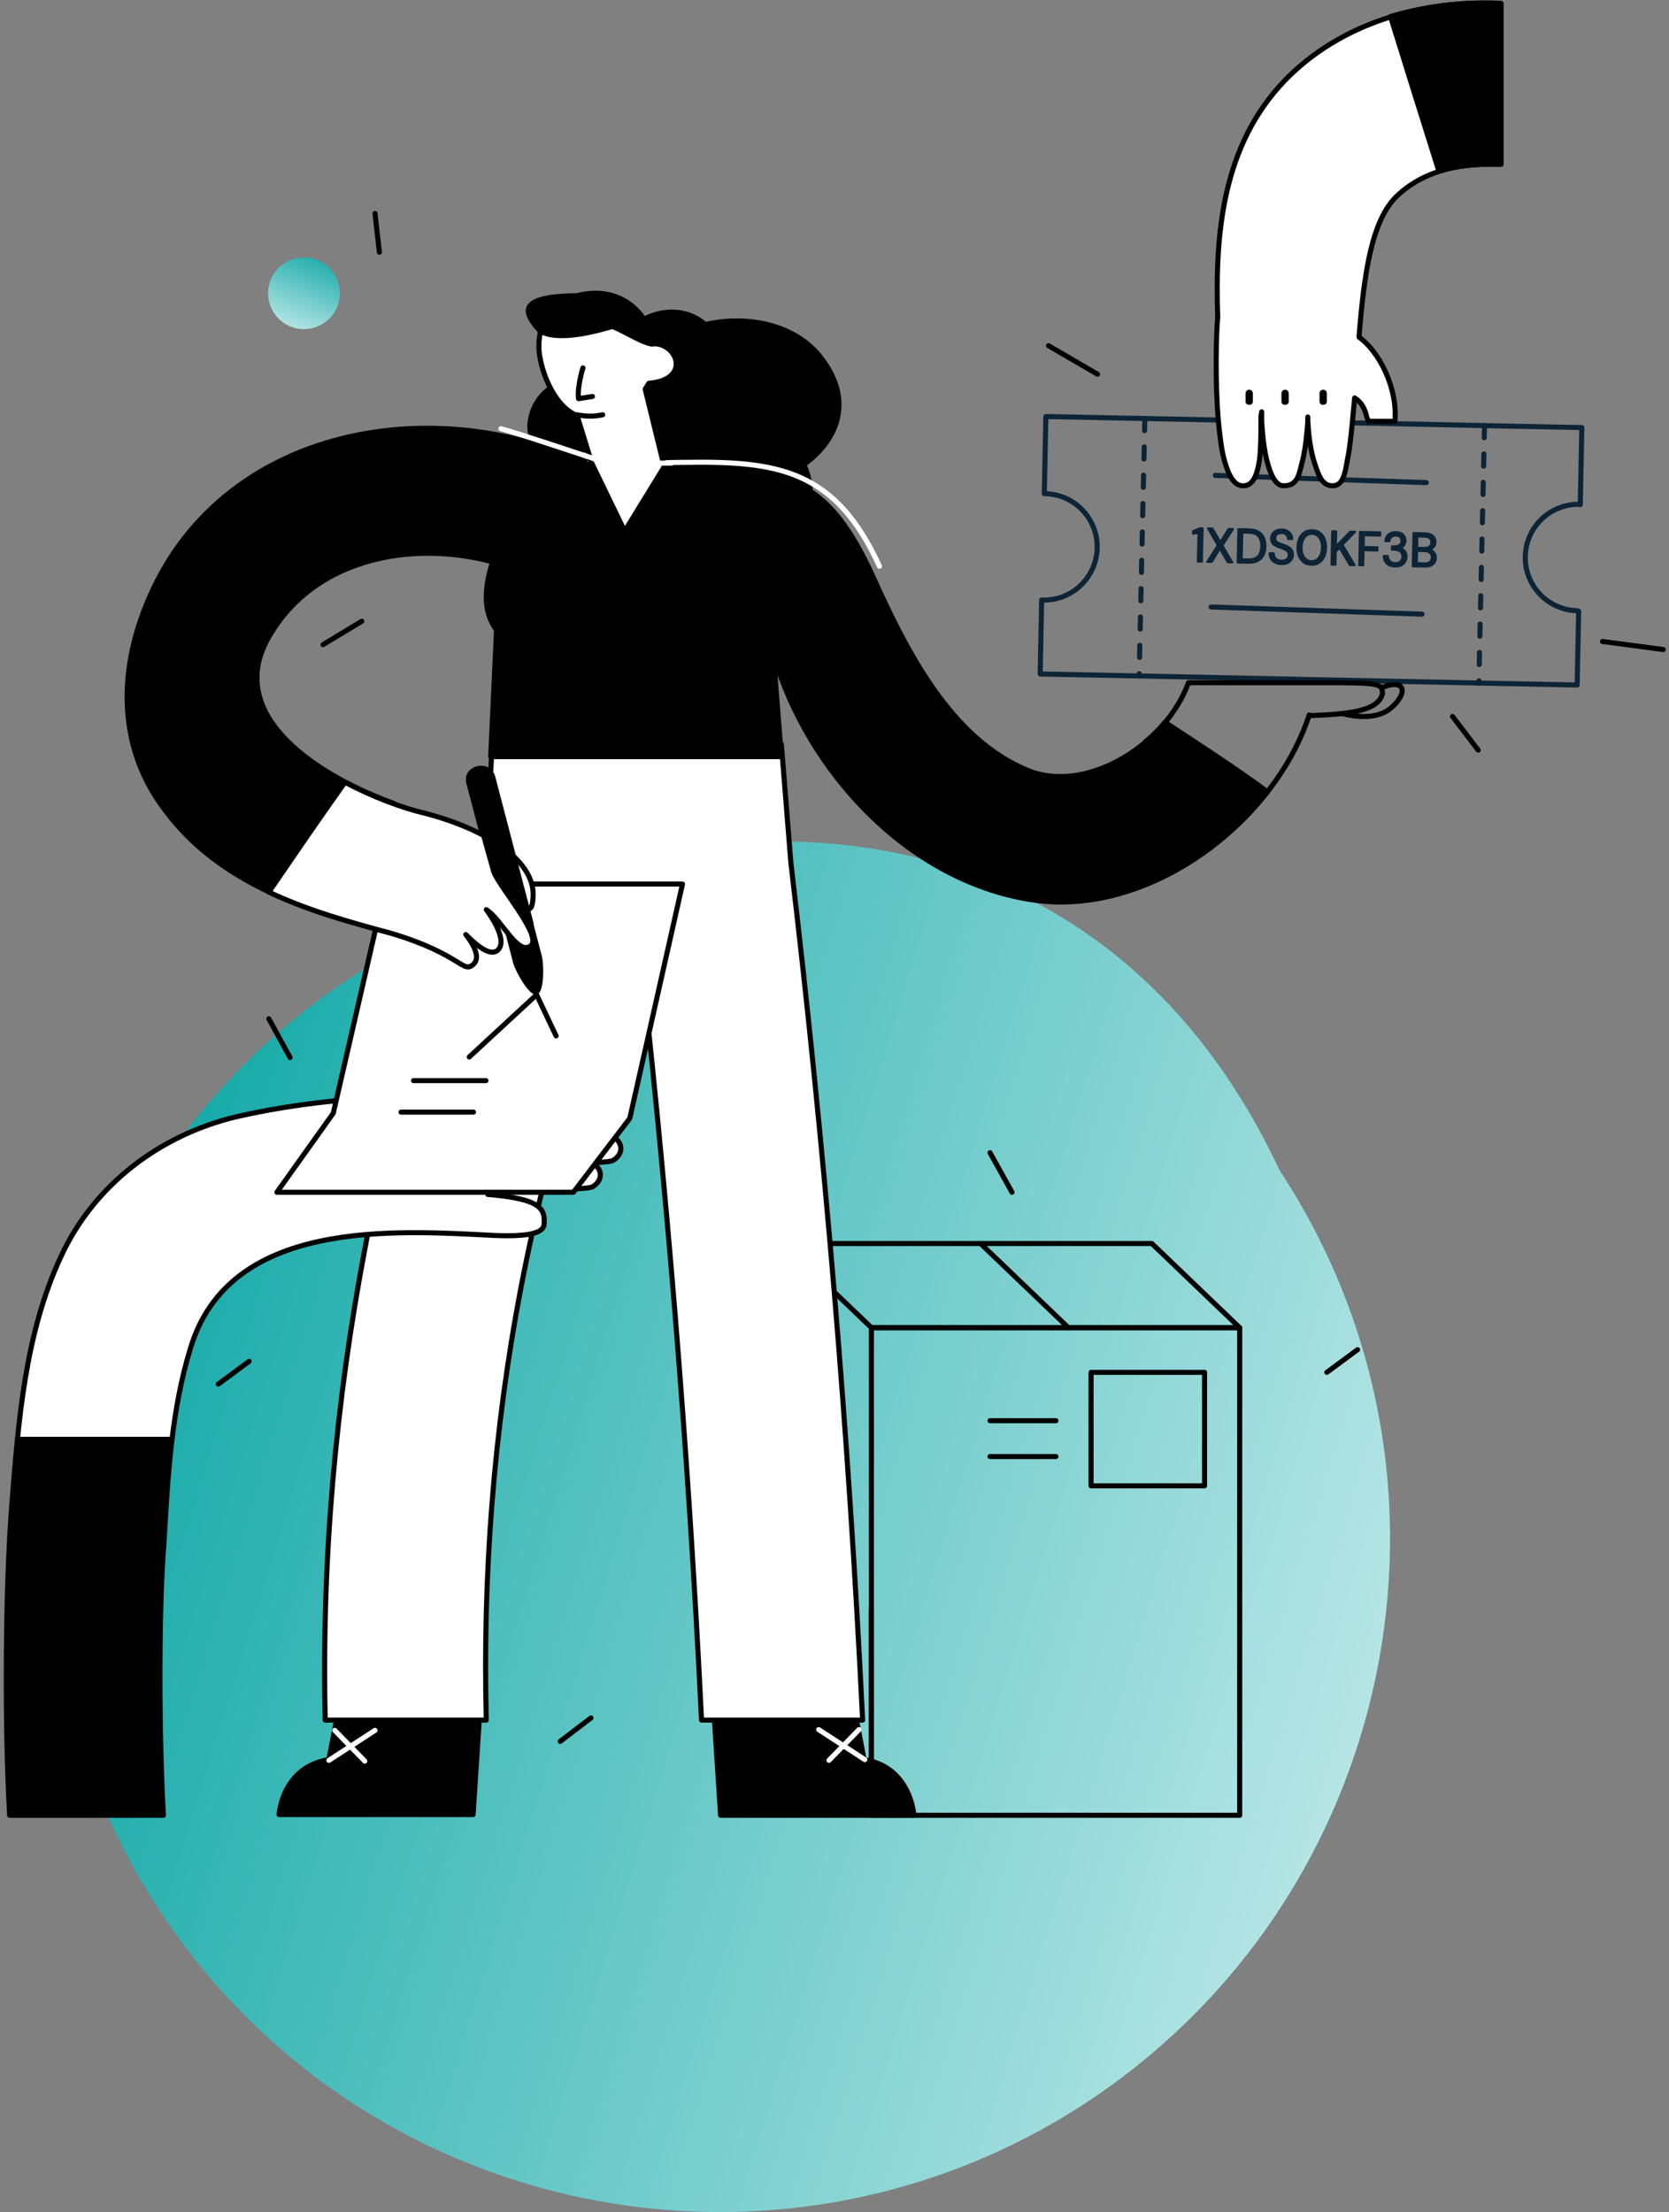 <svg width="412" height="546" viewBox="0 0 412 546" fill="none" xmlns="http://www.w3.org/2000/svg">
<rect x="0" y="0" width="412" height="546" fill="#808080" stroke="none"/>
<path d="M268.485 518.764C192.156 568.985 89.278 547.807 39.197 471.266C-10.885 394.725 10.234 291.561 86.563 241.34C162.892 191.119 269.39 189.607 315.851 288.838C366.234 365.379 344.814 468.241 268.485 518.764Z" fill="url(#paint0_linear)"/>
<path d="M306.023 327.712H215.112L193.423 306.931H284.335L306.023 327.712Z" stroke="black" stroke-width="1.25" stroke-miterlimit="10" stroke-linecap="round" stroke-linejoin="round"/>
<path d="M215.112 327.712V369.273V397.463V448.059H306.024V327.712H215.112Z" stroke="black" stroke-width="1.25" stroke-miterlimit="10" stroke-linecap="round" stroke-linejoin="round"/>
<path d="M242.042 306.931L263.731 327.712" stroke="black" stroke-width="1.25" stroke-miterlimit="10" stroke-linecap="round" stroke-linejoin="round"/>
<path d="M269.334 338.735H297.349V366.744H269.334V338.735Z" stroke="black" stroke-width="1.25" stroke-miterlimit="10" stroke-linecap="round" stroke-linejoin="round"/>
<path d="M260.658 359.515H244.392" stroke="black" stroke-width="1.25" stroke-miterlimit="10" stroke-linecap="round" stroke-linejoin="round"/>
<path d="M260.658 350.661H244.392" stroke="black" stroke-width="1.25" stroke-miterlimit="10" stroke-linecap="round" stroke-linejoin="round"/>
<path d="M215.112 397.463V448.059L193.424 425.833V306.931" stroke="black" stroke-width="1.25" stroke-miterlimit="10" stroke-linecap="round" stroke-linejoin="round"/>
<path d="M176.254 422.761L177.88 448.059H225.595C225.595 448.059 224.872 436.133 213.305 434.326L210.052 417.34L176.254 422.761Z" fill="black" stroke="black" stroke-width="1.25" stroke-miterlimit="10" stroke-linecap="round" stroke-linejoin="round"/>
<path d="M118.417 422.942L116.791 447.879H68.895C68.895 447.879 69.618 436.133 81.185 434.326L84.439 417.34L118.417 422.942Z" fill="black" stroke="black" stroke-width="1.25" stroke-miterlimit="10" stroke-linecap="round" stroke-linejoin="round"/>
<path d="M104.319 250.371C108.657 236.277 113.356 222.001 120.224 208.81L121.489 183.692H192.881L195.231 212.966C203.545 283.259 209.509 353.914 212.943 424.568H173.181C169.928 357.889 164.505 291.391 156.914 225.073C150.408 236.819 146.431 249.468 142.455 262.478C136.852 280.729 132.153 299.342 128.538 318.135C121.851 353.191 119.14 388.97 120.044 424.568H80.281C79.377 385.356 82.811 346.143 90.222 307.473C93.656 288.319 98.355 269.164 104.319 250.371Z" fill="white" stroke="black" stroke-width="1.25" stroke-miterlimit="10" stroke-linecap="round" stroke-linejoin="round"/>
<path d="M212.04 426.917L204.629 434.507" stroke="white" stroke-width="1.25" stroke-miterlimit="10" stroke-linecap="round" stroke-linejoin="round"/>
<path d="M202.099 426.917L213.486 434.326" stroke="white" stroke-width="1.25" stroke-miterlimit="10" stroke-linecap="round" stroke-linejoin="round"/>
<path d="M82.631 427.098L90.041 434.688" stroke="white" stroke-width="1.25" stroke-miterlimit="10" stroke-linecap="round" stroke-linejoin="round"/>
<path d="M92.572 427.098L81.185 434.507" stroke="white" stroke-width="1.25" stroke-miterlimit="10" stroke-linecap="round" stroke-linejoin="round"/>
<path d="M366.463 105.047L365.059 168.592M282.608 103.297L281.204 166.842" stroke="#0D2436" stroke-width="1.25" stroke-linecap="round" stroke-linejoin="round" stroke-dasharray="3 4"/>
<path d="M366.463 105.047L282.608 103.297M281.204 166.842L365.059 168.592" stroke="#0D2436" stroke-width="1.25" stroke-linecap="round" stroke-linejoin="round"/>
<path d="M282.484 103.294L258.174 102.811L257.791 121.846M281.207 166.843L256.77 166.357L257.137 148.113" stroke="#0D2436" stroke-width="1.25" stroke-linecap="round" stroke-linejoin="round"/>
<path d="M366.17 105.055L390.48 105.538L390.097 124.57M364.893 168.59L389.33 169.076L389.696 150.836" stroke="#0D2436" stroke-width="1.25" stroke-linecap="round" stroke-linejoin="round"/>
<path d="M257.971 121.85C265.225 121.994 270.987 127.992 270.841 135.246C270.696 142.5 264.697 148.263 257.443 148.119" stroke="#0D2436" stroke-width="1.25" stroke-linecap="round" stroke-linejoin="round"/>
<path d="M389.921 124.474C382.666 124.329 376.668 130.093 376.522 137.347C376.376 144.601 382.139 150.599 389.393 150.743" stroke="#0D2436" stroke-width="1.25" stroke-linecap="round" stroke-linejoin="round"/>
<mask id="path-22-outside-1" maskUnits="userSpaceOnUse" x="293.349" y="129.192" width="62.209" height="11.39" fill="black">
<rect fill="white" x="293.349" y="129.192" width="62.209" height="11.39"/>
<path d="M295.693 138.624L295.853 131.491L294.516 131.756L294.531 131.073L296.207 130.392L296.878 130.407L296.693 138.646L295.693 138.624Z"/>
<path d="M298.009 138.676L300.621 134.578L298.194 130.437L299.312 130.462L301.263 133.803L303.268 130.551L304.374 130.576L301.762 134.651L304.201 138.815L303.083 138.79L301.12 135.437L299.127 138.701L298.009 138.676Z"/>
<path d="M305.515 138.845L305.699 130.606L308.23 130.663C309.682 130.695 310.741 131.088 311.408 131.841C312.082 132.594 312.404 133.614 312.376 134.901C312.347 136.164 311.979 137.157 311.272 137.879C310.573 138.593 309.498 138.934 308.046 138.901L305.515 138.845ZM306.522 138.043L308.041 138.077C308.841 138.095 309.48 137.98 309.956 137.731C310.441 137.475 310.791 137.106 311.006 136.625C311.221 136.135 311.336 135.553 311.351 134.878C311.367 134.187 311.278 133.593 311.085 133.094C310.892 132.595 310.559 132.207 310.087 131.929C309.622 131.652 308.989 131.504 308.188 131.486L306.67 131.452L306.522 138.043Z"/>
<path d="M316.334 139.229C315.729 139.215 315.206 139.094 314.764 138.864C314.321 138.634 313.983 138.32 313.748 137.923C313.514 137.525 313.402 137.067 313.414 136.549L314.45 136.572C314.443 136.894 314.51 137.194 314.653 137.472C314.797 137.742 315.008 137.963 315.286 138.134C315.573 138.297 315.929 138.384 316.352 138.393C316.91 138.406 317.344 138.282 317.656 138.022C317.968 137.762 318.129 137.432 318.138 137.032C318.145 136.703 318.081 136.438 317.944 136.239C317.807 136.032 317.618 135.863 317.378 135.732C317.145 135.601 316.873 135.485 316.561 135.383C316.257 135.282 315.938 135.169 315.603 135.044C314.972 134.81 314.507 134.529 314.209 134.2C313.91 133.864 313.766 133.433 313.778 132.907C313.78 132.467 313.891 132.081 314.11 131.749C314.33 131.408 314.634 131.148 315.023 130.968C315.42 130.781 315.885 130.693 316.419 130.705C316.945 130.717 317.398 130.825 317.778 131.03C318.166 131.235 318.462 131.513 318.666 131.863C318.878 132.213 318.983 132.608 318.981 133.047L317.945 133.024C317.95 132.797 317.896 132.572 317.784 132.349C317.671 132.119 317.495 131.931 317.254 131.784C317.022 131.637 316.726 131.56 316.364 131.552C315.917 131.534 315.546 131.64 315.25 131.868C314.962 132.097 314.814 132.42 314.805 132.836C314.797 133.189 314.889 133.462 315.081 133.654C315.28 133.847 315.559 134.011 315.918 134.144C316.276 134.27 316.689 134.417 317.156 134.584C317.546 134.734 317.895 134.907 318.205 135.102C318.514 135.298 318.752 135.547 318.918 135.849C319.092 136.151 319.174 136.533 319.163 136.996C319.155 137.389 319.044 137.759 318.832 138.108C318.62 138.448 318.304 138.724 317.883 138.934C317.47 139.145 316.954 139.243 316.334 139.229Z"/>
<path d="M323.728 139.395C322.998 139.379 322.37 139.188 321.845 138.823C321.327 138.45 320.934 137.943 320.666 137.301C320.398 136.651 320.273 135.903 320.292 135.055C320.311 134.208 320.469 133.469 320.766 132.84C321.063 132.203 321.478 131.714 322.012 131.373C322.554 131.024 323.189 130.857 323.919 130.874C324.649 130.89 325.273 131.085 325.791 131.458C326.309 131.823 326.702 132.33 326.97 132.98C327.238 133.622 327.363 134.366 327.344 135.214C327.325 136.061 327.167 136.803 326.87 137.44C326.573 138.07 326.158 138.559 325.624 138.908C325.09 139.249 324.458 139.412 323.728 139.395ZM323.748 138.524C324.226 138.535 324.657 138.411 325.04 138.153C325.431 137.887 325.738 137.505 325.961 137.008C326.192 136.503 326.315 135.897 326.331 135.191C326.347 134.485 326.251 133.878 326.042 133.371C325.842 132.864 325.552 132.473 325.173 132.197C324.803 131.914 324.378 131.767 323.9 131.757C323.413 131.746 322.978 131.873 322.595 132.139C322.213 132.398 321.906 132.776 321.675 133.273C321.444 133.77 321.32 134.372 321.304 135.078C321.289 135.784 321.385 136.395 321.593 136.91C321.802 137.417 322.091 137.812 322.462 138.095C322.832 138.37 323.261 138.513 323.748 138.524Z"/>
<path d="M328.68 139.365L328.865 131.126L329.854 131.149L329.77 134.88L333.291 131.226L334.539 131.254L331.405 134.469L334.401 139.494L333.201 139.467L330.681 135.218L329.741 136.174L329.669 139.387L328.68 139.365Z"/>
<path d="M335.532 139.519L335.717 131.28L340.732 131.393L340.714 132.205L336.687 132.115L336.622 135.01L340.048 135.087L340.03 135.887L336.604 135.81L336.521 139.541L335.532 139.519Z"/>
<path d="M344.384 139.859C343.858 139.848 343.385 139.743 342.966 139.545C342.546 139.339 342.211 139.041 341.961 138.651C341.718 138.261 341.596 137.779 341.593 137.206L342.593 137.228C342.591 137.699 342.746 138.111 343.06 138.464C343.375 138.808 343.822 138.987 344.403 139C344.984 139.013 345.423 138.862 345.721 138.547C346.026 138.232 346.184 137.847 346.194 137.392C346.203 137.007 346.115 136.691 345.933 136.444C345.758 136.197 345.514 136.011 345.203 135.886C344.9 135.761 344.563 135.695 344.195 135.687L343.582 135.673L343.601 134.837L344.213 134.851C344.747 134.863 345.166 134.751 345.469 134.514C345.781 134.278 345.942 133.94 345.952 133.5C345.96 133.132 345.845 132.827 345.607 132.586C345.377 132.337 345.026 132.208 344.556 132.197C344.1 132.187 343.732 132.316 343.451 132.585C343.171 132.845 343.01 133.179 342.97 133.586L341.969 133.564C342.003 133.117 342.129 132.724 342.349 132.383C342.576 132.043 342.881 131.783 343.261 131.603C343.643 131.415 344.08 131.327 344.575 131.338C345.109 131.35 345.55 131.454 345.899 131.65C346.256 131.847 346.521 132.104 346.694 132.422C346.875 132.74 346.962 133.087 346.953 133.464C346.944 133.88 346.822 134.258 346.586 134.598C346.351 134.93 346.005 135.15 345.547 135.258C346.031 135.371 346.43 135.611 346.744 135.979C347.058 136.347 347.208 136.826 347.195 137.414C347.184 137.869 347.069 138.287 346.849 138.667C346.636 139.039 346.323 139.334 345.91 139.552C345.497 139.771 344.988 139.873 344.384 139.859Z"/>
<path d="M348.741 139.816L348.926 131.577L351.822 131.642C352.403 131.655 352.88 131.76 353.252 131.957C353.633 132.146 353.913 132.404 354.095 132.73C354.276 133.048 354.362 133.403 354.353 133.795C354.341 134.329 354.187 134.745 353.89 135.045C353.6 135.344 353.254 135.549 352.851 135.657C353.156 135.719 353.432 135.847 353.679 136.041C353.926 136.235 354.117 136.475 354.251 136.76C354.394 137.046 354.462 137.358 354.454 137.695C354.445 138.111 354.334 138.489 354.123 138.83C353.911 139.163 353.603 139.427 353.198 139.622C352.793 139.809 352.304 139.896 351.732 139.883L348.741 139.816ZM349.834 135.201L351.671 135.242C352.197 135.254 352.604 135.141 352.891 134.905C353.18 134.66 353.329 134.318 353.339 133.878C353.348 133.462 353.214 133.126 352.937 132.868C352.668 132.611 352.255 132.476 351.698 132.464L349.897 132.423L349.834 135.201ZM349.749 139.014L351.644 139.057C352.209 139.07 352.648 138.95 352.96 138.698C353.272 138.438 353.433 138.073 353.443 137.602C353.454 137.139 353.301 136.766 352.986 136.485C352.67 136.195 352.238 136.044 351.688 136.032L349.817 135.989L349.749 139.014Z"/>
</mask>
<path d="M295.693 138.624L295.853 131.491L294.516 131.756L294.531 131.073L296.207 130.392L296.878 130.407L296.693 138.646L295.693 138.624Z" fill="#0D2436"/>
<path d="M298.009 138.676L300.621 134.578L298.194 130.437L299.312 130.462L301.263 133.803L303.268 130.551L304.374 130.576L301.762 134.651L304.201 138.815L303.083 138.79L301.12 135.437L299.127 138.701L298.009 138.676Z" fill="#0D2436"/>
<path d="M305.515 138.845L305.699 130.606L308.23 130.663C309.682 130.695 310.741 131.088 311.408 131.841C312.082 132.594 312.404 133.614 312.376 134.901C312.347 136.164 311.979 137.157 311.272 137.879C310.573 138.593 309.498 138.934 308.046 138.901L305.515 138.845ZM306.522 138.043L308.041 138.077C308.841 138.095 309.48 137.98 309.956 137.731C310.441 137.475 310.791 137.106 311.006 136.625C311.221 136.135 311.336 135.553 311.351 134.878C311.367 134.187 311.278 133.593 311.085 133.094C310.892 132.595 310.559 132.207 310.087 131.929C309.622 131.652 308.989 131.504 308.188 131.486L306.67 131.452L306.522 138.043Z" fill="#0D2436"/>
<path d="M316.334 139.229C315.729 139.215 315.206 139.094 314.764 138.864C314.321 138.634 313.983 138.32 313.748 137.923C313.514 137.525 313.402 137.067 313.414 136.549L314.45 136.572C314.443 136.894 314.51 137.194 314.653 137.472C314.797 137.742 315.008 137.963 315.286 138.134C315.573 138.297 315.929 138.384 316.352 138.393C316.91 138.406 317.344 138.282 317.656 138.022C317.968 137.762 318.129 137.432 318.138 137.032C318.145 136.703 318.081 136.438 317.944 136.239C317.807 136.032 317.618 135.863 317.378 135.732C317.145 135.601 316.873 135.485 316.561 135.383C316.257 135.282 315.938 135.169 315.603 135.044C314.972 134.81 314.507 134.529 314.209 134.2C313.91 133.864 313.766 133.433 313.778 132.907C313.78 132.467 313.891 132.081 314.11 131.749C314.33 131.408 314.634 131.148 315.023 130.968C315.42 130.781 315.885 130.693 316.419 130.705C316.945 130.717 317.398 130.825 317.778 131.03C318.166 131.235 318.462 131.513 318.666 131.863C318.878 132.213 318.983 132.608 318.981 133.047L317.945 133.024C317.95 132.797 317.896 132.572 317.784 132.349C317.671 132.119 317.495 131.931 317.254 131.784C317.022 131.637 316.726 131.56 316.364 131.552C315.917 131.534 315.546 131.64 315.25 131.868C314.962 132.097 314.814 132.42 314.805 132.836C314.797 133.189 314.889 133.462 315.081 133.654C315.28 133.847 315.559 134.011 315.918 134.144C316.276 134.27 316.689 134.417 317.156 134.584C317.546 134.734 317.895 134.907 318.205 135.102C318.514 135.298 318.752 135.547 318.918 135.849C319.092 136.151 319.174 136.533 319.163 136.996C319.155 137.389 319.044 137.759 318.832 138.108C318.62 138.448 318.304 138.724 317.883 138.934C317.47 139.145 316.954 139.243 316.334 139.229Z" fill="#0D2436"/>
<path d="M323.728 139.395C322.998 139.379 322.37 139.188 321.845 138.823C321.327 138.45 320.934 137.943 320.666 137.301C320.398 136.651 320.273 135.903 320.292 135.055C320.311 134.208 320.469 133.469 320.766 132.84C321.063 132.203 321.478 131.714 322.012 131.373C322.554 131.024 323.189 130.857 323.919 130.874C324.649 130.89 325.273 131.085 325.791 131.458C326.309 131.823 326.702 132.33 326.97 132.98C327.238 133.622 327.363 134.366 327.344 135.214C327.325 136.061 327.167 136.803 326.87 137.44C326.573 138.07 326.158 138.559 325.624 138.908C325.09 139.249 324.458 139.412 323.728 139.395ZM323.748 138.524C324.226 138.535 324.657 138.411 325.04 138.153C325.431 137.887 325.738 137.505 325.961 137.008C326.192 136.503 326.315 135.897 326.331 135.191C326.347 134.485 326.251 133.878 326.042 133.371C325.842 132.864 325.552 132.473 325.173 132.197C324.803 131.914 324.378 131.767 323.9 131.757C323.413 131.746 322.978 131.873 322.595 132.139C322.213 132.398 321.906 132.776 321.675 133.273C321.444 133.77 321.32 134.372 321.304 135.078C321.289 135.784 321.385 136.395 321.593 136.91C321.802 137.417 322.091 137.812 322.462 138.095C322.832 138.37 323.261 138.513 323.748 138.524Z" fill="#0D2436"/>
<path d="M328.68 139.365L328.865 131.126L329.854 131.149L329.77 134.88L333.291 131.226L334.539 131.254L331.405 134.469L334.401 139.494L333.201 139.467L330.681 135.218L329.741 136.174L329.669 139.387L328.68 139.365Z" fill="#0D2436"/>
<path d="M335.532 139.519L335.717 131.28L340.732 131.393L340.714 132.205L336.687 132.115L336.622 135.01L340.048 135.087L340.03 135.887L336.604 135.81L336.521 139.541L335.532 139.519Z" fill="#0D2436"/>
<path d="M344.384 139.859C343.858 139.848 343.385 139.743 342.966 139.545C342.546 139.339 342.211 139.041 341.961 138.651C341.718 138.261 341.596 137.779 341.593 137.206L342.593 137.228C342.591 137.699 342.746 138.111 343.06 138.464C343.375 138.808 343.822 138.987 344.403 139C344.984 139.013 345.423 138.862 345.721 138.547C346.026 138.232 346.184 137.847 346.194 137.392C346.203 137.007 346.115 136.691 345.933 136.444C345.758 136.197 345.514 136.011 345.203 135.886C344.9 135.761 344.563 135.695 344.195 135.687L343.582 135.673L343.601 134.837L344.213 134.851C344.747 134.863 345.166 134.751 345.469 134.514C345.781 134.278 345.942 133.94 345.952 133.5C345.96 133.132 345.845 132.827 345.607 132.586C345.377 132.337 345.026 132.208 344.556 132.197C344.1 132.187 343.732 132.316 343.451 132.585C343.171 132.845 343.01 133.179 342.97 133.586L341.969 133.564C342.003 133.117 342.129 132.724 342.349 132.383C342.576 132.043 342.881 131.783 343.261 131.603C343.643 131.415 344.08 131.327 344.575 131.338C345.109 131.35 345.55 131.454 345.899 131.65C346.256 131.847 346.521 132.104 346.694 132.422C346.875 132.74 346.962 133.087 346.953 133.464C346.944 133.88 346.822 134.258 346.586 134.598C346.351 134.93 346.005 135.15 345.547 135.258C346.031 135.371 346.43 135.611 346.744 135.979C347.058 136.347 347.208 136.826 347.195 137.414C347.184 137.869 347.069 138.287 346.849 138.667C346.636 139.039 346.323 139.334 345.91 139.552C345.497 139.771 344.988 139.873 344.384 139.859Z" fill="#0D2436"/>
<path d="M348.741 139.816L348.926 131.577L351.822 131.642C352.403 131.655 352.88 131.76 353.252 131.957C353.633 132.146 353.913 132.404 354.095 132.73C354.276 133.048 354.362 133.403 354.353 133.795C354.341 134.329 354.187 134.745 353.89 135.045C353.6 135.344 353.254 135.549 352.851 135.657C353.156 135.719 353.432 135.847 353.679 136.041C353.926 136.235 354.117 136.475 354.251 136.76C354.394 137.046 354.462 137.358 354.454 137.695C354.445 138.111 354.334 138.489 354.123 138.83C353.911 139.163 353.603 139.427 353.198 139.622C352.793 139.809 352.304 139.896 351.732 139.883L348.741 139.816ZM349.834 135.201L351.671 135.242C352.197 135.254 352.604 135.141 352.891 134.905C353.18 134.66 353.329 134.318 353.339 133.878C353.348 133.462 353.214 133.126 352.937 132.868C352.668 132.611 352.255 132.476 351.698 132.464L349.897 132.423L349.834 135.201ZM349.749 139.014L351.644 139.057C352.209 139.07 352.648 138.95 352.96 138.698C353.272 138.438 353.433 138.073 353.443 137.602C353.454 137.139 353.301 136.766 352.986 136.485C352.67 136.195 352.238 136.044 351.688 136.032L349.817 135.989L349.749 139.014Z" fill="#0D2436"/>
<path d="M295.693 138.624L295.853 131.491L294.516 131.756L294.531 131.073L296.207 130.392L296.878 130.407L296.693 138.646L295.693 138.624Z" stroke="#0D2436" stroke-width="0.5" stroke-linecap="round" stroke-linejoin="round" mask="url(#path-22-outside-1)"/>
<path d="M298.009 138.676L300.621 134.578L298.194 130.437L299.312 130.462L301.263 133.803L303.268 130.551L304.374 130.576L301.762 134.651L304.201 138.815L303.083 138.79L301.12 135.437L299.127 138.701L298.009 138.676Z" stroke="#0D2436" stroke-width="0.5" stroke-linecap="round" stroke-linejoin="round" mask="url(#path-22-outside-1)"/>
<path d="M305.515 138.845L305.699 130.606L308.23 130.663C309.682 130.695 310.741 131.088 311.408 131.841C312.082 132.594 312.404 133.614 312.376 134.901C312.347 136.164 311.979 137.157 311.272 137.879C310.573 138.593 309.498 138.934 308.046 138.901L305.515 138.845ZM306.522 138.043L308.041 138.077C308.841 138.095 309.48 137.98 309.956 137.731C310.441 137.475 310.791 137.106 311.006 136.625C311.221 136.135 311.336 135.553 311.351 134.878C311.367 134.187 311.278 133.593 311.085 133.094C310.892 132.595 310.559 132.207 310.087 131.929C309.622 131.652 308.989 131.504 308.188 131.486L306.67 131.452L306.522 138.043Z" stroke="#0D2436" stroke-width="0.5" stroke-linecap="round" stroke-linejoin="round" mask="url(#path-22-outside-1)"/>
<path d="M316.334 139.229C315.729 139.215 315.206 139.094 314.764 138.864C314.321 138.634 313.983 138.32 313.748 137.923C313.514 137.525 313.402 137.067 313.414 136.549L314.45 136.572C314.443 136.894 314.51 137.194 314.653 137.472C314.797 137.742 315.008 137.963 315.286 138.134C315.573 138.297 315.929 138.384 316.352 138.393C316.91 138.406 317.344 138.282 317.656 138.022C317.968 137.762 318.129 137.432 318.138 137.032C318.145 136.703 318.081 136.438 317.944 136.239C317.807 136.032 317.618 135.863 317.378 135.732C317.145 135.601 316.873 135.485 316.561 135.383C316.257 135.282 315.938 135.169 315.603 135.044C314.972 134.81 314.507 134.529 314.209 134.2C313.91 133.864 313.766 133.433 313.778 132.907C313.78 132.467 313.891 132.081 314.11 131.749C314.33 131.408 314.634 131.148 315.023 130.968C315.42 130.781 315.885 130.693 316.419 130.705C316.945 130.717 317.398 130.825 317.778 131.03C318.166 131.235 318.462 131.513 318.666 131.863C318.878 132.213 318.983 132.608 318.981 133.047L317.945 133.024C317.95 132.797 317.896 132.572 317.784 132.349C317.671 132.119 317.495 131.931 317.254 131.784C317.022 131.637 316.726 131.56 316.364 131.552C315.917 131.534 315.546 131.64 315.25 131.868C314.962 132.097 314.814 132.42 314.805 132.836C314.797 133.189 314.889 133.462 315.081 133.654C315.28 133.847 315.559 134.011 315.918 134.144C316.276 134.27 316.689 134.417 317.156 134.584C317.546 134.734 317.895 134.907 318.205 135.102C318.514 135.298 318.752 135.547 318.918 135.849C319.092 136.151 319.174 136.533 319.163 136.996C319.155 137.389 319.044 137.759 318.832 138.108C318.62 138.448 318.304 138.724 317.883 138.934C317.47 139.145 316.954 139.243 316.334 139.229Z" stroke="#0D2436" stroke-width="0.5" stroke-linecap="round" stroke-linejoin="round" mask="url(#path-22-outside-1)"/>
<path d="M323.728 139.395C322.998 139.379 322.37 139.188 321.845 138.823C321.327 138.45 320.934 137.943 320.666 137.301C320.398 136.651 320.273 135.903 320.292 135.055C320.311 134.208 320.469 133.469 320.766 132.84C321.063 132.203 321.478 131.714 322.012 131.373C322.554 131.024 323.189 130.857 323.919 130.874C324.649 130.89 325.273 131.085 325.791 131.458C326.309 131.823 326.702 132.33 326.97 132.98C327.238 133.622 327.363 134.366 327.344 135.214C327.325 136.061 327.167 136.803 326.87 137.44C326.573 138.07 326.158 138.559 325.624 138.908C325.09 139.249 324.458 139.412 323.728 139.395ZM323.748 138.524C324.226 138.535 324.657 138.411 325.04 138.153C325.431 137.887 325.738 137.505 325.961 137.008C326.192 136.503 326.315 135.897 326.331 135.191C326.347 134.485 326.251 133.878 326.042 133.371C325.842 132.864 325.552 132.473 325.173 132.197C324.803 131.914 324.378 131.767 323.9 131.757C323.413 131.746 322.978 131.873 322.595 132.139C322.213 132.398 321.906 132.776 321.675 133.273C321.444 133.77 321.32 134.372 321.304 135.078C321.289 135.784 321.385 136.395 321.593 136.91C321.802 137.417 322.091 137.812 322.462 138.095C322.832 138.37 323.261 138.513 323.748 138.524Z" stroke="#0D2436" stroke-width="0.5" stroke-linecap="round" stroke-linejoin="round" mask="url(#path-22-outside-1)"/>
<path d="M328.68 139.365L328.865 131.126L329.854 131.149L329.77 134.88L333.291 131.226L334.539 131.254L331.405 134.469L334.401 139.494L333.201 139.467L330.681 135.218L329.741 136.174L329.669 139.387L328.68 139.365Z" stroke="#0D2436" stroke-width="0.5" stroke-linecap="round" stroke-linejoin="round" mask="url(#path-22-outside-1)"/>
<path d="M335.532 139.519L335.717 131.28L340.732 131.393L340.714 132.205L336.687 132.115L336.622 135.01L340.048 135.087L340.03 135.887L336.604 135.81L336.521 139.541L335.532 139.519Z" stroke="#0D2436" stroke-width="0.5" stroke-linecap="round" stroke-linejoin="round" mask="url(#path-22-outside-1)"/>
<path d="M344.384 139.859C343.858 139.848 343.385 139.743 342.966 139.545C342.546 139.339 342.211 139.041 341.961 138.651C341.718 138.261 341.596 137.779 341.593 137.206L342.593 137.228C342.591 137.699 342.746 138.111 343.06 138.464C343.375 138.808 343.822 138.987 344.403 139C344.984 139.013 345.423 138.862 345.721 138.547C346.026 138.232 346.184 137.847 346.194 137.392C346.203 137.007 346.115 136.691 345.933 136.444C345.758 136.197 345.514 136.011 345.203 135.886C344.9 135.761 344.563 135.695 344.195 135.687L343.582 135.673L343.601 134.837L344.213 134.851C344.747 134.863 345.166 134.751 345.469 134.514C345.781 134.278 345.942 133.94 345.952 133.5C345.96 133.132 345.845 132.827 345.607 132.586C345.377 132.337 345.026 132.208 344.556 132.197C344.1 132.187 343.732 132.316 343.451 132.585C343.171 132.845 343.01 133.179 342.97 133.586L341.969 133.564C342.003 133.117 342.129 132.724 342.349 132.383C342.576 132.043 342.881 131.783 343.261 131.603C343.643 131.415 344.08 131.327 344.575 131.338C345.109 131.35 345.55 131.454 345.899 131.65C346.256 131.847 346.521 132.104 346.694 132.422C346.875 132.74 346.962 133.087 346.953 133.464C346.944 133.88 346.822 134.258 346.586 134.598C346.351 134.93 346.005 135.15 345.547 135.258C346.031 135.371 346.43 135.611 346.744 135.979C347.058 136.347 347.208 136.826 347.195 137.414C347.184 137.869 347.069 138.287 346.849 138.667C346.636 139.039 346.323 139.334 345.91 139.552C345.497 139.771 344.988 139.873 344.384 139.859Z" stroke="#0D2436" stroke-width="0.5" stroke-linecap="round" stroke-linejoin="round" mask="url(#path-22-outside-1)"/>
<path d="M348.741 139.816L348.926 131.577L351.822 131.642C352.403 131.655 352.88 131.76 353.252 131.957C353.633 132.146 353.913 132.404 354.095 132.73C354.276 133.048 354.362 133.403 354.353 133.795C354.341 134.329 354.187 134.745 353.89 135.045C353.6 135.344 353.254 135.549 352.851 135.657C353.156 135.719 353.432 135.847 353.679 136.041C353.926 136.235 354.117 136.475 354.251 136.76C354.394 137.046 354.462 137.358 354.454 137.695C354.445 138.111 354.334 138.489 354.123 138.83C353.911 139.163 353.603 139.427 353.198 139.622C352.793 139.809 352.304 139.896 351.732 139.883L348.741 139.816ZM349.834 135.201L351.671 135.242C352.197 135.254 352.604 135.141 352.891 134.905C353.18 134.66 353.329 134.318 353.339 133.878C353.348 133.462 353.214 133.126 352.937 132.868C352.668 132.611 352.255 132.476 351.698 132.464L349.897 132.423L349.834 135.201ZM349.749 139.014L351.644 139.057C352.209 139.07 352.648 138.95 352.96 138.698C353.272 138.438 353.433 138.073 353.443 137.602C353.454 137.139 353.301 136.766 352.986 136.485C352.67 136.195 352.238 136.044 351.688 136.032L349.817 135.989L349.749 139.014Z" stroke="#0D2436" stroke-width="0.5" stroke-linecap="round" stroke-linejoin="round" mask="url(#path-22-outside-1)"/>
<path d="M351.044 151.594L298.973 149.82" stroke="#0D2436" stroke-width="1.25" stroke-miterlimit="10" stroke-linecap="round" stroke-linejoin="round"/>
<path d="M352.089 119.122L300.017 117.347" stroke="#0D2436" stroke-width="1.25" stroke-miterlimit="10" stroke-linecap="round" stroke-linejoin="round"/>
<path d="M138.66 285.428C148.419 285.247 150.046 290.488 146.431 292.837C144.443 294.282 121.851 292.837 121.851 292.837L138.66 285.428Z" fill="white" stroke="black" stroke-width="1.25" stroke-miterlimit="10" stroke-linecap="round" stroke-linejoin="round"/>
<path d="M143.72 278.923C153.48 278.742 155.107 283.982 151.492 286.331C149.504 287.777 126.911 286.331 126.911 286.331L143.72 278.923Z" fill="white" stroke="black" stroke-width="1.25" stroke-miterlimit="10" stroke-linecap="round" stroke-linejoin="round"/>
<path d="M40.338 448.06H2.383C1.117 426.014 1.298 392.042 2.925 371.261C4.551 350.661 6.178 329.158 15.034 310.184C23.168 292.475 39.434 280.187 58.231 275.67C79.377 270.791 102.15 269.887 123.478 270.61C141.732 271.152 129.984 285.428 120.405 294.824C133.96 295.909 134.503 298.619 134.322 302.052C134.322 304.221 131.069 305.305 122.032 304.944C97.27 303.679 56.604 300.787 47.025 332.772C42.326 347.951 41.422 364.395 40.519 380.296C39.073 397.824 39.253 428.724 40.338 448.06Z" fill="white" stroke="black" stroke-width="1.25" stroke-miterlimit="10" stroke-linecap="round" stroke-linejoin="round"/>
<path d="M4.37 354.637H42.325C41.241 363.13 40.699 371.623 40.337 379.935C39.253 397.824 39.433 428.724 40.518 448.06H2.563C1.297 426.014 1.478 392.042 3.105 371.261C3.286 365.66 3.647 360.058 4.37 354.637Z" fill="black"/>
<path d="M68.352 294.282H141.551L155.468 276.031L168.481 218.207H95.282L82.269 274.766L68.352 294.282Z" fill="white" stroke="black" stroke-width="1.25" stroke-miterlimit="10" stroke-linecap="round" stroke-linejoin="round"/>
<path d="M99 274.498H116.893" stroke="black" stroke-width="1.25" stroke-miterlimit="10" stroke-linecap="round" stroke-linejoin="round"/>
<path d="M102.073 266.728H119.966" stroke="black" stroke-width="1.25" stroke-miterlimit="10" stroke-linecap="round" stroke-linejoin="round"/>
<path d="M115.84 260.888L132.461 245.527L137.274 255.69" stroke="black" stroke-width="1.25" stroke-miterlimit="10" stroke-linecap="round" stroke-linejoin="round"/>
<path d="M300.783 104.184C301.144 107.617 301.506 111.05 302.229 113.58C303.313 117.555 304.759 120.085 307.108 119.905C309.458 119.724 310.362 117.013 310.904 113.58C311.265 110.689 311.265 107.075 311.265 104.003C311.265 102.196 311.265 102.919 311.446 101.654C311.446 102.919 311.446 102.196 311.446 104.003C311.627 107.075 311.988 110.689 312.711 113.58C313.615 117.194 314.88 119.905 316.868 119.905C320.483 119.905 320.664 117.013 321.568 113.58C322.291 110.508 322.652 106.894 322.833 104.003C322.833 103.641 322.833 103.28 322.833 102.919C322.833 103.28 322.833 103.641 322.833 104.003C323.014 106.894 323.375 110.508 324.279 113.58C325.363 116.833 326.086 119.905 328.978 119.905C331.508 119.905 332.05 116.833 332.593 113.58C333.135 111.05 333.496 107.798 333.858 104.003C334.039 102.196 334.219 100.208 334.4 98.22C335.846 99.124 336.75 100.389 337.292 102.557C337.292 102.919 337.653 103.461 337.834 104.003H344.341C345.064 95.691 340.364 86.655 335.485 83.222V83.041C336.75 67.501 338.557 54.129 345.064 48.166C352.112 41.661 361.33 40.215 370.548 40.576V0.822C351.028 -0.082 330.785 5.701 317.049 19.976C301.867 35.878 299.879 57.382 300.602 78.343C300.24 81.957 299.879 93.883 300.783 104.184Z" fill="white" stroke="black" stroke-width="1.25" stroke-miterlimit="10" stroke-linecap="round" stroke-linejoin="round"/>
<path d="M355.184 42.202C351.208 29.553 347.232 16.904 343.256 4.074C351.931 1.544 360.968 0.46 370.005 0.822V40.576C365.125 40.395 360.064 40.757 355.184 42.202Z" fill="black" stroke="black" stroke-width="1.25" stroke-miterlimit="10" stroke-linecap="round" stroke-linejoin="round"/>
<path d="M327.532 97.136V99.124C327.532 100.208 325.725 100.208 325.725 99.124V97.136C325.725 95.871 327.532 95.871 327.532 97.136Z" fill="black"/>
<path d="M318.134 97.136V99.124C318.134 100.208 316.326 100.208 316.326 99.124V97.136C316.326 95.871 318.134 95.871 318.134 97.136Z" fill="black"/>
<path d="M309.277 97.136V99.124C309.277 100.208 307.47 100.208 307.47 99.124V97.136C307.47 95.871 309.277 95.871 309.277 97.136Z" fill="black"/>
<path d="M270.935 92.374L258.825 85.327" stroke="black" stroke-width="1.25" stroke-miterlimit="10" stroke-linecap="round" stroke-linejoin="round"/>
<path d="M358.569 176.845L364.895 185.157" stroke="black" stroke-width="1.25" stroke-miterlimit="10" stroke-linecap="round" stroke-linejoin="round"/>
<path d="M395.587 158.335L410.588 160.323" stroke="black" stroke-width="1.25" stroke-miterlimit="10" stroke-linecap="round" stroke-linejoin="round"/>
<path d="M80.642 79.247C84.438 76.175 84.98 70.573 81.908 66.778C78.835 62.984 73.232 62.441 69.437 65.513C65.641 68.585 65.099 74.187 68.171 77.982C71.244 81.777 76.847 82.319 80.642 79.247Z" fill="url(#paint1_linear)"/>
<path d="M244.392 284.524L249.814 294.282" stroke="black" stroke-width="1.25" stroke-miterlimit="10" stroke-linecap="round" stroke-linejoin="round"/>
<path d="M66.364 251.456L71.606 261.033" stroke="black" stroke-width="1.25" stroke-miterlimit="10" stroke-linecap="round" stroke-linejoin="round"/>
<path d="M79.739 159.117L89.318 153.335" stroke="black" stroke-width="1.25" stroke-miterlimit="10" stroke-linecap="round" stroke-linejoin="round"/>
<path d="M335.123 333.133L327.532 338.735" stroke="black" stroke-width="1.25" stroke-miterlimit="10" stroke-linecap="round" stroke-linejoin="round"/>
<path d="M145.889 424.026L138.298 429.809" stroke="black" stroke-width="1.25" stroke-miterlimit="10" stroke-linecap="round" stroke-linejoin="round"/>
<path d="M61.484 336.024L53.893 341.626" stroke="black" stroke-width="1.25" stroke-miterlimit="10" stroke-linecap="round" stroke-linejoin="round"/>
<path d="M92.571 52.684L93.655 62.261" stroke="black" stroke-width="1.25" stroke-miterlimit="10" stroke-linecap="round" stroke-linejoin="round"/>
<path d="M140.286 93.342C146.07 92.257 151.311 94.607 154.384 99.486C154.565 99.666 154.565 99.847 154.565 100.028C154.745 97.859 155.107 95.871 155.83 94.245C152.215 91.535 150.408 86.114 154.203 81.777C159.445 75.814 168.482 74.549 174.265 79.428C184.929 77.079 197.219 79.608 203.545 88.463C211.317 98.944 207.341 108.882 199.207 114.845C201.918 121.17 201.015 128.759 193.966 132.554C184.748 137.614 174.446 131.47 167.759 123.158C165.951 122.615 164.325 121.712 162.879 120.447C159.083 117.014 156.191 111.593 155.107 105.991C154.565 107.979 153.3 109.786 151.492 110.87C150.408 111.412 149.323 111.773 148.058 111.773C146.793 112.858 145.347 113.761 143.54 114.303C137.214 116.291 129.984 111.954 130.165 104.907C130.526 99.124 134.683 94.245 140.286 93.342Z" fill="black"/>
<path d="M122.213 191.644L133.78 236.097C134.322 238.265 134.322 245.132 132.515 245.493C130.707 246.035 127.454 240.072 126.731 237.904L115.164 193.451C113.899 188.934 120.947 187.127 122.213 191.644Z" fill="black"/>
<path d="M38.712 143.577C60.039 101.654 116.248 96.414 152.396 118.64C169.205 128.94 153.842 155.504 136.853 145.204C114.983 131.651 79.739 132.735 66.003 157.853C55.52 177.188 79.197 191.825 97.271 198.33C92.572 207.726 88.415 217.304 83.715 226.7C67.268 221.64 51.544 214.412 40.88 200.137C28.048 183.512 29.132 162.551 38.712 143.577Z" fill="black" stroke="black" stroke-width="1.25" stroke-miterlimit="10" stroke-linecap="round" stroke-linejoin="round"/>
<path d="M192.881 186.765H121.128L122.574 155.503C118.236 149.721 120.044 141.77 123.658 133.096L148.962 115.929C155.83 117.194 153.842 115.749 171.554 115.929C194.508 115.568 204.629 118.459 215.474 142.312C223.969 161.105 234.813 182.428 253.79 190.198C264.996 194.716 279.275 188.391 287.589 178.272C296.083 183.873 304.759 189.475 312.892 195.438C298.794 213.509 275.66 225.616 254.152 222.002C224.149 217.123 199.388 190.559 190.893 161.466L192.881 186.765Z" fill="black" stroke="black" stroke-width="1.25" stroke-miterlimit="10" stroke-linecap="round" stroke-linejoin="round"/>
<path d="M302.228 206.462C295.903 198.511 289.396 190.74 282.709 183.151C287.589 179.176 291.384 173.935 293.372 168.514H325.182C340.184 168.514 341.268 168.514 341.268 171.225C340.184 175.562 332.954 176.284 323.194 176.646V176.465C319.399 188.03 311.808 198.33 302.228 206.462Z" stroke="black" stroke-width="1.25" stroke-miterlimit="10" stroke-linecap="round" stroke-linejoin="round"/>
<path d="M341.449 169.599C347.052 167.43 347.594 171.225 343.256 174.839C338.918 178.453 331.327 176.104 331.327 176.104" stroke="black" stroke-width="1.25" stroke-miterlimit="10" stroke-linecap="round" stroke-linejoin="round"/>
<path d="M85.161 193.089C92.029 196.703 99.259 199.414 104.681 200.679C120.044 204.654 131.611 212.244 131.611 220.737C131.43 231.94 124.381 213.509 122.032 214.231C119.682 214.954 134.322 230.675 131.069 233.386C127.815 236.096 123.839 226.881 120.044 224.532C120.044 224.532 125.646 231.76 122.935 234.47C120.947 236.458 116.971 232.663 114.983 230.675C116.429 232.482 118.778 236.096 116.971 237.903C114.26 240.614 114.079 235.554 96.367 230.314C86.245 227.603 75.943 224.712 66.364 220.195C72.69 210.979 78.835 201.944 85.161 193.089Z" fill="white" stroke="black" stroke-width="1.25" stroke-miterlimit="10" stroke-linecap="round" stroke-linejoin="round"/>
<path d="M121.128 214.774L115.164 193.451C113.898 188.934 120.947 187.127 122.212 191.644L131.792 228.146C127.996 224.893 124.02 218.749 121.128 214.774Z" fill="black"/>
<path d="M160.168 114.484C162.156 114.303 164.867 114.122 169.024 114.122C191.978 113.761 206.256 115.929 217.101 139.782" stroke="white" stroke-width="1.25" stroke-miterlimit="10" stroke-linecap="round" stroke-linejoin="round"/>
<path d="M148.239 113.761C148.239 113.761 127.274 106.714 123.659 105.811" stroke="white" stroke-width="1.25" stroke-miterlimit="10" stroke-linecap="round" stroke-linejoin="round"/>
<path d="M153.3 83.584C149.505 83.945 135.226 84.849 133.238 84.307C133.781 76.356 140.106 72.38 147.336 72.38C154.927 72.38 161.072 77.982 161.253 85.572C158.903 85.572 156.373 84.849 153.3 83.584Z" fill="black"/>
<path d="M147.155 72.38C154.384 72.38 160.349 77.801 161.072 84.848C161.252 84.848 161.252 84.848 161.433 84.848C167.217 84.848 170.651 93.703 160.168 94.606C159.807 95.148 159.626 95.51 159.264 96.052L163.964 115.206L154.204 131.108L146.07 114.303L142.456 102.557C137.214 100.569 133.599 92.438 133.057 86.475C132.515 77.078 139.383 72.38 147.155 72.38Z" fill="white" stroke="black" stroke-width="1.25" stroke-miterlimit="10" stroke-linecap="round" stroke-linejoin="round"/>
<path d="M151.132 81.235C148.059 82.138 137.576 85.21 132.877 82.138C122.755 71.477 140.106 72.38 147.336 72.38C154.927 72.38 161.072 77.982 161.253 85.572C158.903 85.572 154.204 82.5 151.132 81.235Z" fill="black"/>
<path d="M142.456 102.376C144.986 102.919 147.155 102.738 148.782 102.376" stroke="black" stroke-width="1.25" stroke-miterlimit="10" stroke-linecap="round" stroke-linejoin="round"/>
<path d="M143.901 90.811C143.901 90.811 142.455 95.329 142.817 98.401L146.251 97.859" stroke="black" stroke-width="1.25" stroke-miterlimit="10" stroke-linecap="round" stroke-linejoin="round"/>
<path d="M165.771 114.303H161.072" stroke="white" stroke-width="1.25" stroke-miterlimit="10" stroke-linecap="round" stroke-linejoin="round"/>
<path d="M144.082 112.315L148.059 113.761" stroke="white" stroke-width="1.25" stroke-miterlimit="10" stroke-linecap="round" stroke-linejoin="round"/>
<defs>
<linearGradient id="paint0_linear" x1="17.841" y1="321.761" x2="344.055" y2="422.502" gradientUnits="userSpaceOnUse">
<stop stop-color="#10A8A6"/>
<stop offset="1" stop-color="#B9E6E6"/>
</linearGradient>
<linearGradient id="paint1_linear" x1="79.278" y1="61.519" x2="70.836" y2="81.29" gradientUnits="userSpaceOnUse">
<stop stop-color="#10A8A6"/>
<stop offset="1" stop-color="#B9E6E6"/>
</linearGradient>
</defs>
</svg>
